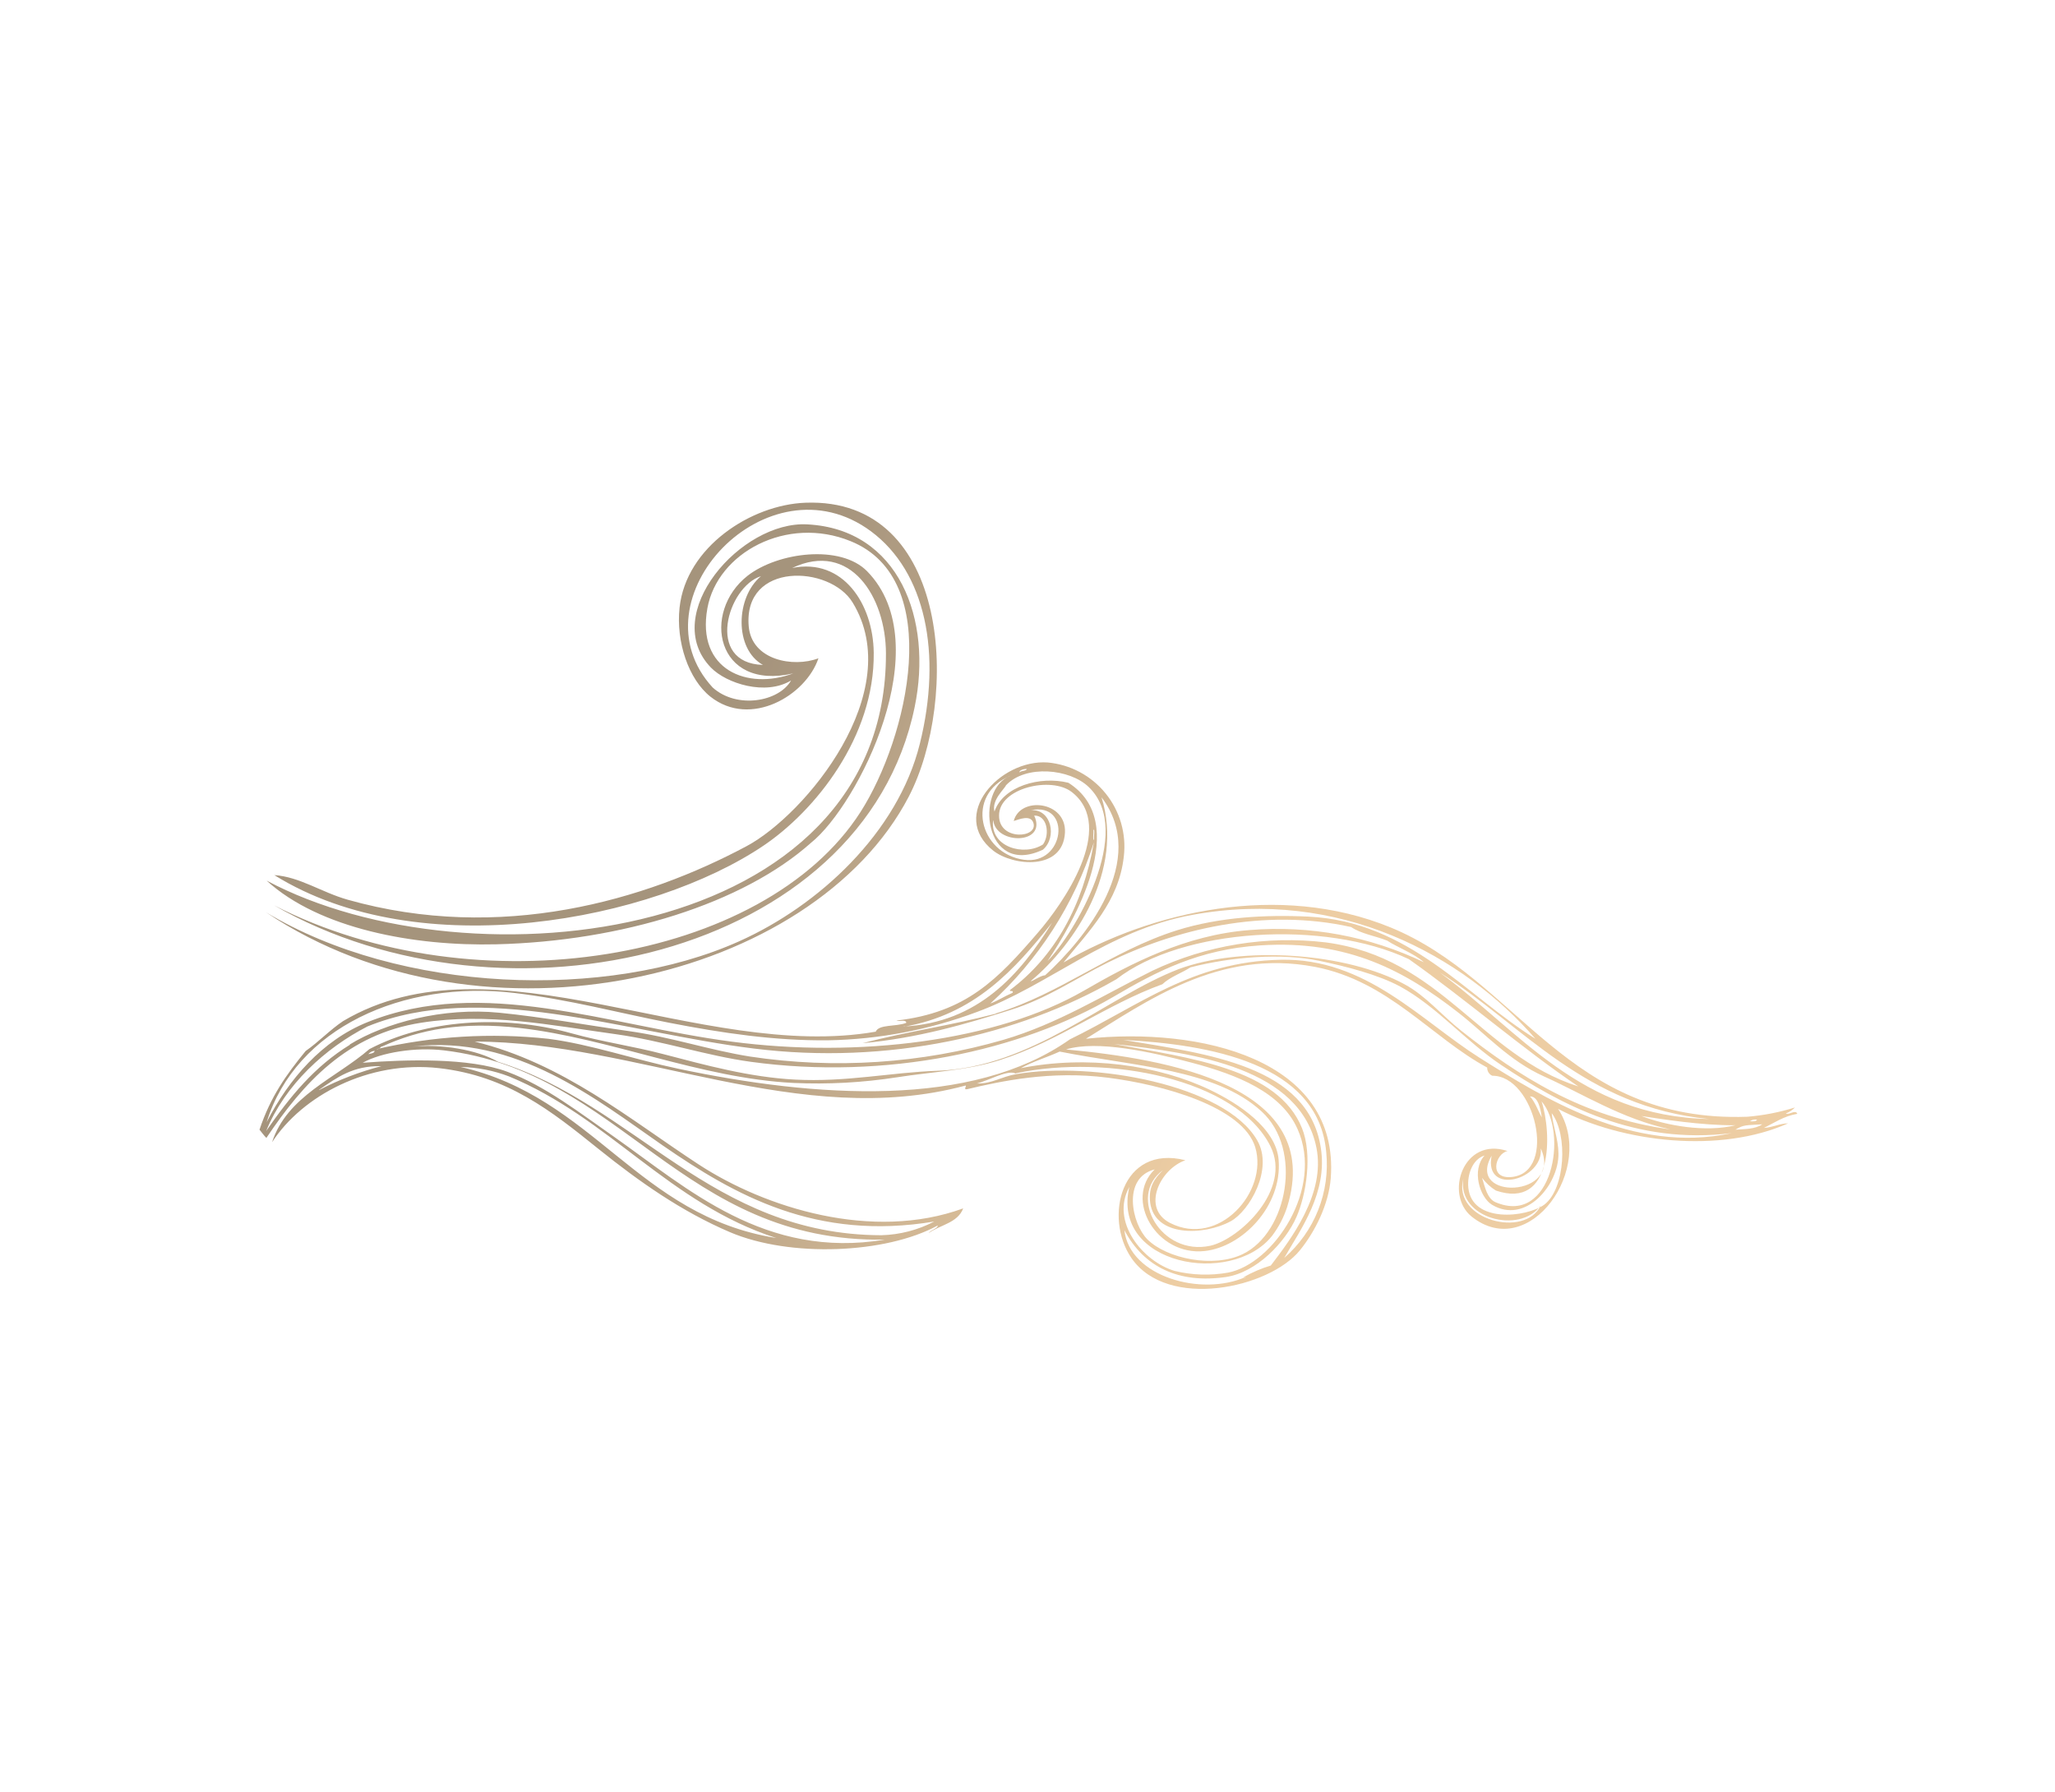 <?xml version="1.0" encoding="UTF-8"?> <svg xmlns="http://www.w3.org/2000/svg" width="571" height="498" viewBox="0 0 571 498" fill="none"><g opacity="0.7"><path fill-rule="evenodd" clip-rule="evenodd" d="M197.404 193.577C191.335 188.758 187.796 178.357 188.824 168.826C190.642 151.974 208.668 140.244 223.807 139.683C264.44 138.155 266.45 194.47 252.523 221.314C226.024 272.276 134.443 294.071 73.892 253.472C111.091 275.944 168.625 278.054 205.36 261.552C227.456 251.672 249.459 231.387 255.586 206.65C261.817 181.526 257.168 158.876 242.01 147.627C213.416 126.412 175.455 166.525 198.034 191.039C204.749 197.059 216.415 195.005 219.808 189.069C212.75 193.352 201.909 189.961 197.548 185.501C183.173 170.697 205.901 144.655 224.339 145.7C249.8 147.049 259.181 172.082 254.152 196.427C239.842 265.941 140.041 288.226 76.16 251.551C132.3 280.383 212.335 267.425 239.115 225.59C252.257 205.054 262.613 160.993 236.369 150.373C218.608 143.126 199.328 153.581 196.552 169.017C193.458 186.178 207.695 191.836 220.418 187.102C198.949 192.074 194.806 170.114 207.736 159.966C216.209 153.383 233.587 151.225 240.933 158.718C261.066 179.286 238.285 223.761 225.44 234.092C206.416 251.115 172.665 261.519 137.882 262.379C115.037 262.94 88.74 258.057 74.085 244.683C130.883 274.927 246.354 261.795 246.169 181.564C246.134 165.882 236.293 150.169 220.112 157.814C234.261 154.952 242.63 167.865 242.775 181.352C243.042 204.787 226.464 225.308 212.155 234.958C181.295 255.805 116.712 268.333 76.234 243.154C83.269 243.619 89.33 247.927 96.591 249.981C139.186 262.009 179.355 250.146 207.48 235.09C223.787 226.354 252.056 192.218 236.902 167.394C230.553 157.012 206.505 156.032 208.038 174.007C208.831 183.441 220.424 185.558 227.41 182.909C223.957 193.227 208.549 202.374 197.404 193.577ZM211.987 184.753C203.928 180.244 204.427 165.904 211.447 160.094C202.193 162.973 195.824 184.253 211.987 184.753Z" fill="url(#paint0_linear_233_2615)"></path><path fill-rule="evenodd" clip-rule="evenodd" d="M131.878 289.407C156.414 295.392 174.82 310.918 194.093 323.519C212.648 335.658 242.438 344.943 267.625 335.754C266.109 339.831 261.201 340.315 258.023 342.641C258.578 341.772 260.703 341.246 260.544 340.51C246.149 348.369 219.529 349.473 202.868 342.38C189.375 336.628 177.597 328.315 166.274 319.219C153.242 308.738 141.064 298.949 121.979 296.786C102.395 294.576 83.995 304.456 75.603 317.357C79.742 304.563 93.288 299.589 102.628 291.506C118.159 283.357 139.621 281.752 158.911 287.138C167.234 289.461 176.035 290.71 184.249 292.875C196.067 295.952 208.185 299.299 220.864 299.968C235.168 300.728 247.356 297.983 260.507 297.515C286.687 296.607 307.306 277.102 327.439 269.296C345.288 262.655 374.215 264.719 390.334 273.522C396.195 276.711 400.526 282.027 406.009 286.384C421.653 298.762 439.628 310.503 464.145 313.811C450.552 310.864 440.039 304.036 429.017 299.088C419.332 294.752 412.823 287.28 405.101 281.27C390.701 270.054 374.762 261.068 350.12 262.68C333.124 263.816 321.631 269.766 309.361 276.967C283.65 292.053 246.06 300.156 208.652 295.032C196.183 293.323 184.067 289.18 171.3 287.384C152.83 284.826 135.57 281.288 117.066 284.162C96.436 287.38 84.313 300.857 74.018 316.173C73.296 315.48 72.751 314.639 72.106 313.884C75.18 304.686 79.57 298.577 84.923 292.028C88.58 289.474 91.584 286.235 95.322 283.717C137.327 258.839 194.535 295.13 243.324 286.656C244.2 284.556 248.881 285.333 251.811 284.21C251.805 283.168 249.923 283.902 249.086 283.567C268.515 281.309 277.207 272.109 288.427 259.1C295.276 251.182 310.307 229.844 297.826 220.086C292.092 215.59 277.518 218.958 277.6 226.617C277.551 233.746 288.708 232.909 287.098 228.536C286.269 226.308 283.102 227.686 281.672 228.118C283.453 221.191 296.309 222.556 295.912 231.289C295.408 242.051 281.391 240.637 275.964 236.341C263.645 226.572 277.796 210.932 291.084 211.855C294.207 212.136 297.243 213.04 300.011 214.515C302.778 215.991 305.222 218.006 307.196 220.443C309.171 222.879 310.636 225.687 311.506 228.701C312.375 231.714 312.631 234.871 312.259 237.985C310.892 250.526 302.625 258.64 295.516 267.418C319.961 253.251 355.379 245.011 386.362 257.68C421.913 272.246 435.445 312.043 485.492 310.293C489.989 309.922 494.43 309.058 498.738 307.718C498.034 308.452 497.173 309.016 496.219 309.368C497.02 309.915 498.911 308.184 499.393 309.48C495.665 310.105 493.084 311.943 490.126 313.392C492.628 313.257 494.321 312.196 496.845 312.118C478.123 320.51 451.04 317.61 432.935 308.104C443.605 324.354 424.977 350.859 408.92 338.039C401.293 331.927 406.52 315.729 418.879 319.815C415.445 320.562 413.55 327.764 420.135 327.021C432.865 325.599 426.412 298.814 414.644 298.9C414.208 298.705 413.842 298.383 413.59 297.978C413.339 297.572 413.215 297.101 413.233 296.624C397.799 288.329 385.879 272.594 365.42 268.655C338.637 263.489 318.386 278.415 301.732 288.623C333.342 285.248 372.263 294.217 369.764 327.367C369.181 334.71 365.362 342.263 361.213 347.37C352.658 357.962 324.424 364.042 314.411 349.603C306.585 338.279 311.593 317.886 329.372 322.375C322.229 324.867 317.118 335.718 325.117 339.802C338.68 346.722 352.463 331.069 348.786 318.781C345.378 307.486 323.01 301.356 307.846 299.441C291.9 297.386 278.08 300.423 268.681 302.645C267.498 302.852 268.849 301.538 268.223 301.638C222.266 313.981 176.929 289.416 131.878 289.407ZM283.354 214.598C283.777 214.043 285.011 214.33 285.347 213.674C284.418 213.539 282.966 214.179 283.354 214.598ZM302.505 218.676C297.302 213.601 284.998 212.379 279.521 218.196C279.124 219.222 275.46 222.292 276.323 225.501C278.675 218.461 289.004 215.529 296.862 217.494C314.428 228.626 298.359 256.217 291.074 267.016C298.492 259.515 315.378 230.957 302.505 218.676ZM289.776 236.091C273.329 243.868 270.768 219.215 280.786 215.537C268.032 220.813 272.07 237.144 284.501 238.883C295.87 240.486 297.924 222.8 286.419 225.109C292.171 224.709 293.792 232.674 289.776 236.091ZM286.394 272.569C286.666 272.898 288.938 271.075 290.409 270.975C301.55 260.83 319.332 238.999 306.069 221.527C312.364 241.741 298.712 262.334 286.453 272.547L286.394 272.569ZM275.937 227.982C275.08 235.345 284.536 238.041 289.824 234.615C291.831 231.68 290.905 226.473 287.361 226.615C291.109 234.684 276.737 234.811 275.995 227.96L275.937 227.982ZM303.959 233.317C303.884 232.582 304.301 230.14 303.797 230.609C303.929 231.322 303.512 233.765 304.017 233.295L303.959 233.317ZM275.066 278.872C277.294 278.043 279.162 276.784 281.337 275.859C281.745 274.995 280.51 275.686 280.623 275.097C293.071 265.792 300.936 251.562 303.941 234.069C298.475 251.29 288.532 266.749 275.13 278.865L275.066 278.872ZM276.674 281.589C294.653 276.191 308.73 264.225 327.105 258.465C338.688 254.851 351.485 254.1 363.587 254.686C391.684 256.081 407.563 276.84 426.631 288.622C406.517 265.478 372.237 246.71 331.318 254.196C307.399 258.554 291.733 273.731 271.363 281.211C258.146 286.15 244.184 288.801 230.077 289.049C215.219 289.207 200.621 287.032 185.969 284.18C172.016 281.466 158.03 277.687 142.963 275.901C111.94 272.213 82.177 285.674 74.093 311.786C80.247 299.817 89.548 289.047 102.167 283.987C134.261 271.134 168.812 284.929 203.353 289.429C238.418 294.05 276.92 289.287 301.197 275.248C314.179 267.733 329.431 259.771 347.226 258.42C363.876 257.051 380.59 260.139 395.651 267.367C392.913 264.905 388.079 263.14 385.462 261.363C382.173 260.051 378.117 259.439 375.438 257.585C351.158 252.151 326.317 258.261 307.625 267.536C298.464 272.089 291.033 277.373 280.978 280.551C268.211 284.588 255.102 288.422 239.689 289.848C252.027 286.616 263.953 284.996 276.759 281.64L276.674 281.589ZM251.094 285.223C271.851 284.129 283.532 270.667 292.319 256.376C281.904 269.499 270.746 281.872 251.179 285.274L251.094 285.223ZM97.163 290.225C106.996 284.18 123.129 279.834 138.724 281.39C150.767 282.577 162.788 284.817 174.661 286.482C186.534 288.146 197.009 291.757 208.405 293.566C231.927 297.114 255.938 295.53 278.789 288.922C293.927 284.483 306.635 276.456 320.204 269.717C335.216 262.605 351.931 259.878 368.424 261.852C400.652 266.152 411.25 293.119 438.554 301.87C423.293 291.588 407.388 277.75 391.469 266.503C368.011 255.442 328.408 257.914 310.21 272.077C283.07 287.777 246.594 295.979 209.449 291.338C173.12 286.84 133.789 272.271 102.077 285.214C90.39 291.22 79.214 301.362 73.962 314.238C80.629 304.631 87.372 296.338 97.234 290.281L97.163 290.225ZM417.242 295.994C407.242 289.34 399.234 279.624 389.002 274.084C382.793 270.759 373.981 268.502 366.457 266.943C356.096 264.799 342.398 265.802 330.793 268.777C328.269 270.412 325.143 271.41 322.978 273.475C307.458 279.067 294.085 289.363 277.784 294.55C268.596 297.472 259.409 297.725 249.202 299.335C239.698 300.811 230.071 301.334 220.464 300.896C194.522 299.593 169.718 288.52 144.305 285.611C128.466 283.798 116.598 285.977 106.055 290.828C106.065 290.41 105.602 291.659 104.555 291.518C120.226 287.882 136.397 286.907 152.391 288.635C164.147 290.162 176.166 294.358 188.469 296.956C226.513 304.993 269.998 308.055 297.27 288.792C316.509 279.429 331.25 267.198 355.831 266.67C379.474 266.16 394.708 283.496 411.09 293.891C428.573 304.888 453.883 320.795 481.167 314.836C454.447 318.215 433.495 306.802 417.242 295.994ZM474.874 310.93C440.089 307.464 423.477 285.089 400.06 270.218C422.117 286.291 438.918 310.154 474.874 310.93ZM366.995 318.9C368.972 331.341 361.419 341.51 356.839 349.512C360.993 345.912 364.221 341.366 366.251 336.258C368.282 331.151 369.056 325.63 368.508 320.16C366.359 295.32 335.818 290.21 312.143 288.942C335.511 292.86 363.464 296.049 366.995 318.9ZM346.083 354.856C346.015 355.164 345.791 354.965 345.595 354.839C347.972 353.496 350.49 352.42 353.103 351.631C358.665 344.308 368.362 331.75 365.78 318.888C361.323 296.797 332.321 292.572 309.553 290.088C330.705 294.018 355.058 296.841 361.769 313.453C364.708 320.729 362.989 331.876 360.241 338.119C357.115 345.265 349.08 353.559 340.68 354.812C327.623 356.736 317.805 352.086 312.417 341.793C313.867 354.778 333.855 360.301 346.145 354.8L346.083 354.856ZM326.398 353.132C331.249 354.312 336.292 354.473 341.208 353.604C353.753 351.24 367.945 330.363 360.545 313.726C356.051 303.564 343.948 298.654 330.973 295.228C319.947 292.32 304.898 288.936 296.207 291.59C324.294 294.249 368.172 301.574 357.635 335.393C356.694 338.286 355.272 341 353.429 343.422C342.121 357.573 308.672 351.506 313.802 329.792C308.443 339.443 317.56 350.537 326.398 353.132ZM318.806 344.355C324.227 349.746 337.25 352.409 345.379 348.422C357.695 342.414 362.127 319.402 350.526 308.802C337.684 297.007 315.189 296.328 294.438 292.182C290.911 293.793 286.97 294.961 283.656 296.791C301.957 293.147 321.779 295.865 336.364 302.901C343.95 306.542 354.597 313.42 355.281 322.297C356.296 335.179 345.155 346.484 334.7 347.606C321.376 349.034 312.231 333.277 320.839 324.92C311.691 327.28 314.519 340.05 318.806 344.355ZM184.106 318.236C165.86 305.634 143.45 287.322 114.513 290.797C122.528 290.068 132.495 291.597 138.358 295.017C176.388 306.937 197.688 343.114 244.91 343.211C250.027 343.071 255.046 341.77 259.587 339.407C226.767 344.874 204.285 332.157 184.106 318.236ZM336.306 346.13C344.324 344.34 359.056 330.572 352.997 318.473C343.597 299.713 307.555 292.87 282.466 298.178C282.184 298.134 282.065 298.526 281.964 298.166C279.588 297.393 274.686 300.211 271.437 301.055C275.706 301.124 278.16 299.167 282.401 298.451C303.445 294.83 340.409 301.346 349.323 316.841C353.948 324.815 347.137 336.532 341.935 339.345C334.524 343.346 320.879 343.733 319.596 334.183C318.993 329.667 320.981 327.304 323.113 325.151C313.093 332.476 322.652 349.122 336.306 346.13ZM123.391 291.852C115.48 290.901 105.962 292.404 100.773 295.296C112.778 294.375 130.395 293.837 140.985 297.802C151.576 301.767 161.229 309.313 170.606 315.851C191.118 330.311 212.566 349.959 245.881 344.441C189.425 345.36 172.696 297.77 123.391 291.852ZM102.337 292.907C102.978 292.669 103.939 292.758 104.114 291.981C103.769 292.001 103.433 292.095 103.127 292.254C102.821 292.414 102.552 292.636 102.337 292.907ZM428.406 310.453C428.05 307.983 427.343 304.567 425.119 304.648C426.546 306.123 427.605 309.192 428.406 310.453ZM215.697 343.987C185.937 334.427 169.218 310.517 141.467 299.098C137.149 297.443 132.577 296.548 127.953 296.452C164.982 304.834 177.129 337.837 215.697 343.987ZM415.64 330.798C414.15 329.868 412.848 328.666 411.802 327.254C412.641 330.041 413.311 333.09 415.556 334.045C431.303 340.732 435.84 314.664 428.326 306.007C431.254 314.812 431.614 336.224 415.64 330.798ZM88.93 302.619C88.799 302.668 88.668 302.717 88.673 302.864C94.164 300.014 99.958 297.791 105.947 296.238C98.106 296.056 93.607 299.421 88.93 302.619ZM456.099 310.092C462.934 312.737 473.898 314.723 482.241 312.646C472.804 312.76 461.297 310.877 456.099 310.092ZM433.033 320.482C433.179 329.161 423.859 340.369 414.532 334.724C411.163 332.663 408.814 325.101 412.498 321.062C409.19 322.061 407.603 326.347 407.992 330.064C409.043 339.882 424.049 338.343 429.124 334.698C434.955 330.191 435.684 315.269 431.158 309.296C431.465 312.662 432.965 316.38 433.033 320.482ZM486.224 311.546C487.065 311.581 487.929 311.674 488.214 311.104C487.87 311.034 487.515 311.038 487.172 311.114C486.829 311.19 486.506 311.337 486.224 311.546ZM482.205 313.886C484.706 313.702 487.731 313.769 489.654 312.391C485.246 312.705 484.558 312.414 482.205 313.886ZM414.461 321.127C407.119 333.687 434.412 332.83 428.124 319.093C428.914 327.898 412.238 332.346 414.461 321.127ZM428.123 334.904C422.405 343.098 404.909 338.57 406.593 327.552C403.542 338.863 423.772 344.28 428.123 334.904Z" fill="url(#paint1_linear_233_2615)"></path></g><defs><linearGradient id="paint0_linear_233_2615" x1="329.924" y1="324.589" x2="179.221" y2="258.079" gradientUnits="userSpaceOnUse"><stop stop-color="#E5B87C"></stop><stop offset="1" stop-color="#7F6645"></stop></linearGradient><linearGradient id="paint1_linear_233_2615" x1="329.924" y1="324.589" x2="179.221" y2="258.079" gradientUnits="userSpaceOnUse"><stop stop-color="#E5B87C"></stop><stop offset="1" stop-color="#7F6645"></stop></linearGradient></defs></svg> 